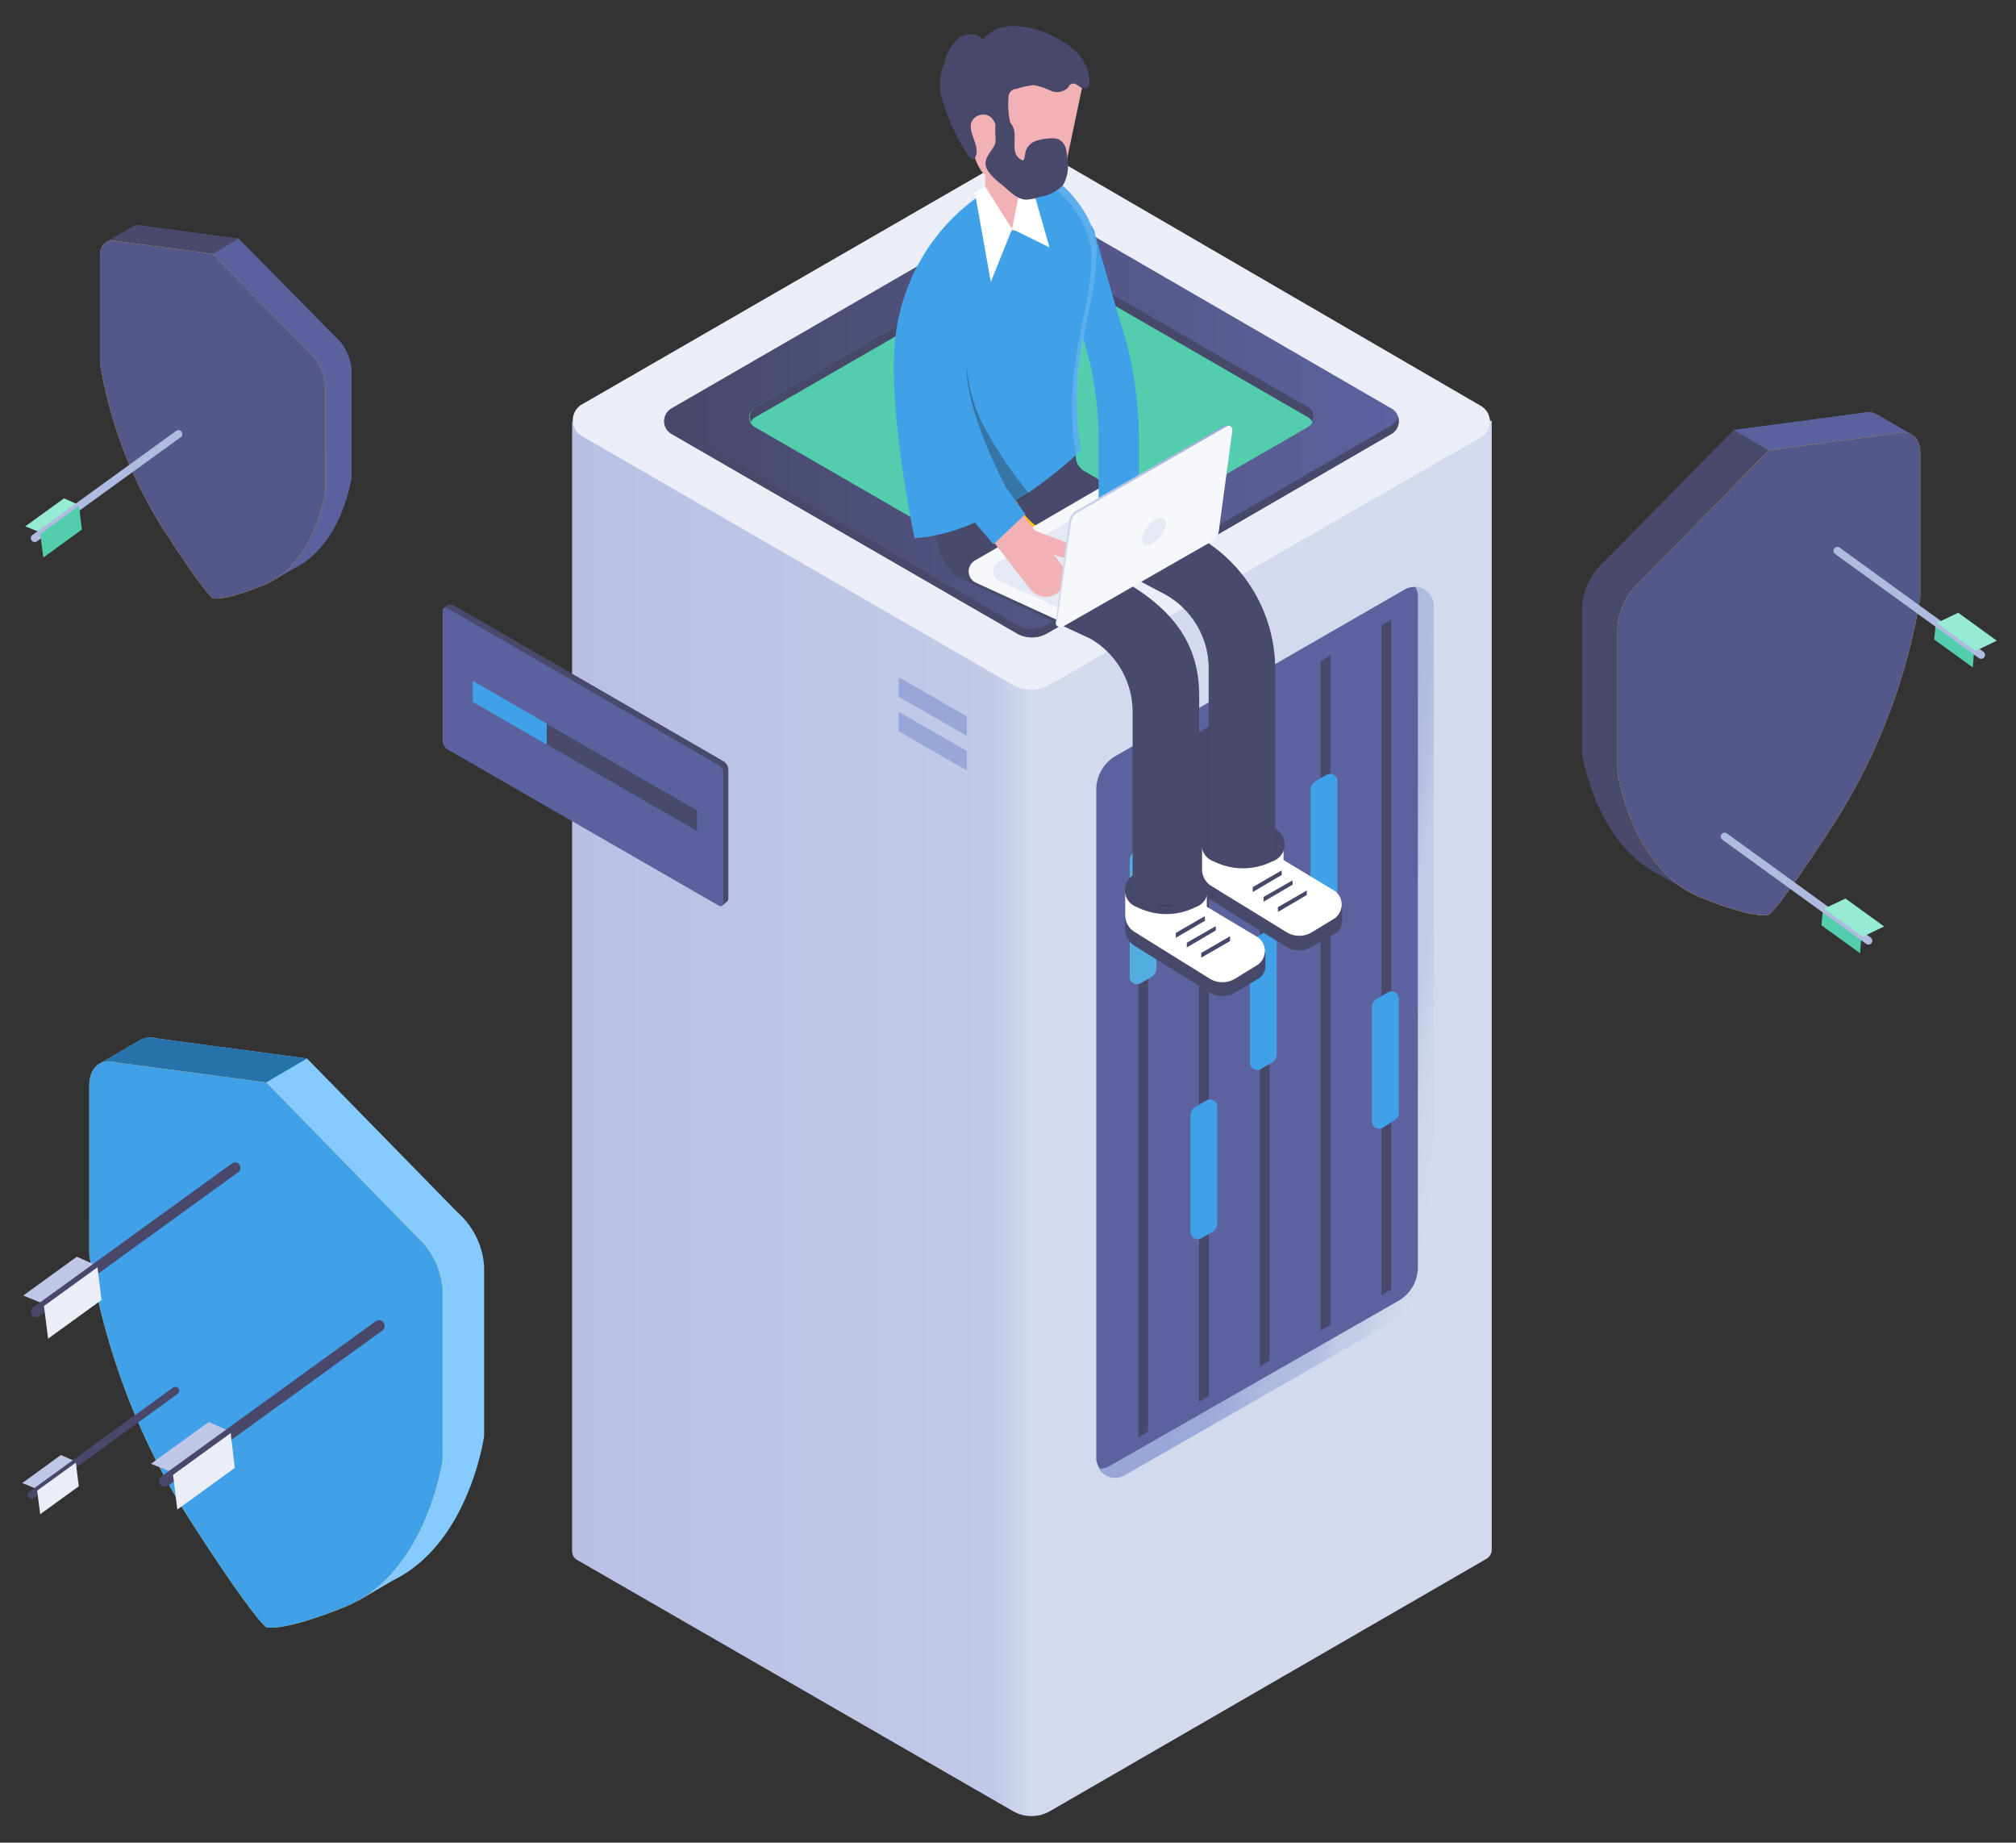 <svg id="Layer_1" data-name="Layer 1" xmlns="http://www.w3.org/2000/svg" xmlns:xlink="http://www.w3.org/1999/xlink" viewBox="0 0 499 456"><rect x="0" y="0" width="499" height="456" fill="#333333" stroke="none"/><defs><clipPath id="clip-path"><rect x="0.648" width="497.649" height="455.856" style="fill:none"/></clipPath><linearGradient id="linear-gradient" x1="141.611" y1="210.046" x2="369.234" y2="210.046" gradientTransform="matrix(1, 0, 0, -1, 0, 456)" gradientUnits="userSpaceOnUse"><stop offset="0" stop-color="#b8c1e4"/><stop offset="0.46" stop-color="#c2cae8"/><stop offset="0.5" stop-color="#d3daed"/></linearGradient><linearGradient id="linear-gradient-2" x1="164.384" y1="351.787" x2="346.234" y2="351.787" gradientTransform="matrix(1, 0, 0, -1, 0, 456)" gradientUnits="userSpaceOnUse"><stop offset="0" stop-color="#48486a"/><stop offset="1" stop-color="#5c629e"/></linearGradient><linearGradient id="linear-gradient-3" x1="21246" y1="200.649" x2="18421.301" y2="200.649" xlink:href="#linear-gradient-2"/><linearGradient id="linear-gradient-4" x1="360.396" y1="192.199" x2="291.282" y2="204.351" gradientTransform="matrix(1, 0, 0, -1, 0, 456)" gradientUnits="userSpaceOnUse"><stop offset="0" stop-color="#d3daed"/><stop offset="0.1" stop-color="#cfd6ec"/><stop offset="0.17" stop-color="#c3cce7"/><stop offset="0.18" stop-color="#c3cce7"/><stop offset="0.24" stop-color="#c3cce7"/><stop offset="0.28" stop-color="#b8c2e3"/><stop offset="0.33" stop-color="#b1bce1"/><stop offset="0.48" stop-color="#aeb9df"/><stop offset="0.57" stop-color="#a2afdb"/><stop offset="0.68" stop-color="#9ba9d9"/><stop offset="1" stop-color="#99a7d8"/></linearGradient><linearGradient id="linear-gradient-5" x1="1814.47" y1="229.716" x2="1796.77" y2="229.716" gradientTransform="matrix(1, 0, 0, -1, 0, 456)" gradientUnits="userSpaceOnUse"><stop offset="0" stop-color="#1184ad"/><stop offset="0.71" stop-color="#54addf"/></linearGradient><clipPath id="clip-path-2"><rect x="391.541" y="101.948" width="83.768" height="124.578" style="fill:none"/></clipPath><linearGradient id="linear-gradient-6" x1="386.537" y1="221.487" x2="523.939" y2="413.046" gradientTransform="matrix(1, 0, 0, -1, 0, 456)" gradientUnits="userSpaceOnUse"><stop offset="0" stop-color="#fed900"/><stop offset="1" stop-color="#fba81b"/></linearGradient><clipPath id="clip-path-3"><rect x="22.102" y="256.723" width="97.73" height="146.057" style="fill:none"/></clipPath><linearGradient id="linear-gradient-7" x1="125.947" y1="44.058" x2="-35.397" y2="267.893" xlink:href="#linear-gradient-6"/><clipPath id="clip-path-4"><rect x="24.742" y="55.768" width="62.289" height="92.36" style="fill:none"/></clipPath><linearGradient id="linear-gradient-8" x1="90.644" y1="301.874" x2="-11.126" y2="444.179" xlink:href="#linear-gradient-6"/><clipPath id="clip-path-5"><rect x="109.555" y="149.61" width="70.73" height="74.64" style="fill:none"/></clipPath><clipPath id="clip-path-6"><rect x="-0.122" y="271.891" width="83.56" height="58.44" transform="translate(-168.688 81.663) rotate(-35.91)" style="fill:none"/></clipPath><clipPath id="clip-path-7"><rect x="30.988" y="310.179" width="90" height="62" transform="translate(-185.664 109.413) rotate(-35.91)" style="fill:none"/></clipPath><clipPath id="clip-path-8"><rect x="221.23" y="6.432" width="111" height="240" style="fill:none"/></clipPath><linearGradient id="linear-gradient-9" x1="261.339" y1="325.706" x2="304.609" y2="325.706" gradientTransform="matrix(1, 0, 0, -1, 0, 456)" gradientUnits="userSpaceOnUse"><stop offset="0" stop-color="#d3daed"/><stop offset="1" stop-color="#99a7d8"/></linearGradient></defs><g style="clip-path:url(#clip-path)"><path d="M250.729,43.83,141.611,104.411V383.896a2.469,2.469,0,0,0,1.207,2.122l107.911,62.184a9.203,9.203,0,0,0,9.165,0l107.985-62.406a2.712,2.712,0,0,0,1.355-2.345V104.263L259.993,43.657a9.154,9.154,0,0,0-9.264.173Z" style="fill:url(#linear-gradient)"/><path d="M250.729,38.525,143.804,100.216a4.569,4.569,0,0,0-1.281,6.317,4.762,4.762,0,0,0,1.281,1.258l106.852,61.691a9.197,9.197,0,0,0,9.165,0l106.925-61.345a4.569,4.569,0,0,0,1.281-6.317,4.78,4.78,0,0,0-1.281-1.259L259.993,38.525a9.08,9.08,0,0,0-9.264,0Z" style="fill:#ebedf7"/><path d="M251.645,51.702,166.203,101.055a3.629,3.629,0,0,0,0,6.292L251.645,156.7a7.526,7.526,0,0,0,7.563,0l85.22-49.353a3.63,3.63,0,0,0,1.331-4.935,3.57,3.57,0,0,0-1.331-1.308l-85.22-49.353a7.528,7.528,0,0,0-7.563-.049Z" style="fill:url(#linear-gradient-2)"/><path d="M344.426,105.25l-85.22,49.353a7.528,7.528,0,0,1-7.564,0L166.2,105.25a3.473,3.473,0,0,1-1.601-2.048,3.554,3.554,0,0,0,1.601,4.17l85.442,49.353a7.528,7.528,0,0,0,7.564,0l85.22-49.353a3.554,3.554,0,0,0,1.601-4.17,3.473,3.473,0,0,1-1.601,2.048Z" style="fill:#48486a"/><path d="M252.476,62.979,186.843,100.857a2.789,2.789,0,0,0-1.387,2.789,2.807,2.807,0,0,0,.352,1.036,2.917,2.917,0,0,0,1.035,1.012l65.633,37.878a5.538,5.538,0,0,0,5.593,0l65.634-37.878a2.789,2.789,0,0,0,1.034-3.825,2.914,2.914,0,0,0-1.034-1.012L258.069,62.979a5.659,5.659,0,0,0-5.593,0Z" style="fill:#52cead"/><path d="M186.921,103.276l65.682-37.879a5.659,5.659,0,0,1,5.593,0L323.78,103.276a2.618,2.618,0,0,1,1.06,1.135,2.766,2.766,0,0,0-1.06-3.628L258.147,62.905a5.659,5.659,0,0,0-5.593,0L186.921,100.783a2.766,2.766,0,0,0-1.06,3.628A2.613,2.613,0,0,1,186.921,103.276Z" style="fill:#48486a"/><path d="M354.104,147.669a4.652,4.652,0,0,0-6.381-1.802l-71.448,41.136a9.678,9.678,0,0,0-4.927,8.316V360.651a4.704,4.704,0,0,0,7.046,4.17l71.448-40.913a9.604,9.604,0,0,0,4.928-8.316V150.013A4.571,4.571,0,0,0,354.104,147.669Z" style="fill:url(#linear-gradient-3)"/><path d="M271.989,363.439a4.702,4.702,0,0,0,6.357,1.678l71.62-41.061a9.597,9.597,0,0,0,4.927-8.316V150.013a4.66,4.66,0,0,0-4.607-4.763h0a4.576,4.576,0,0,1,.666,2.468V313.667a9.601,9.601,0,0,1-4.928,8.316L274.33,362.97a4.592,4.592,0,0,1-2.341.469Z" style="fill:url(#linear-gradient-4)"/><path d="M341.937,154.775V320.502l2.415-1.431V153.344Z" style="fill:#48486a"/><path d="M326.877,163.635V329.287l2.439-1.431V162.129Z" style="fill:#48486a"/><path d="M311.851,172.419V338.145l2.415-1.431V170.987Z" style="fill:#48486a"/><path d="M314.787,263.006l-2.71,1.53a1.823,1.823,0,0,1-2.463-.666,2.064,2.064,0,0,1-.247-.864V234.233a2.468,2.468,0,0,1,1.207-2.122l2.735-1.579a1.752,1.752,0,0,1,.667-.235,1.774,1.774,0,0,1,1.797.901,1.456,1.456,0,0,1,.246.839v28.847a2.47,2.47,0,0,1-1.232,2.122Z" style="fill:#40a1e9"/><path d="M329.838,224.462l-2.71,1.604a1.824,1.824,0,0,1-2.735-1.53V195.467a2.468,2.468,0,0,1,1.207-2.122l2.735-1.604a1.797,1.797,0,0,1,2.002.133,1.831,1.831,0,0,1,.462.533,1.751,1.751,0,0,1,.246.864v28.846a2.466,2.466,0,0,1-1.207,2.345Z" style="fill:#40a1e9"/><path d="M344.744,277.491l-2.463,1.58a1.823,1.823,0,0,1-2.464-.667,1.646,1.646,0,0,1-.246-.838V248.941a2.466,2.466,0,0,1,1.207-1.752l2.735-1.604a1.795,1.795,0,0,1,2.463.666,1.824,1.824,0,0,1,.247.79v28.772a2.467,2.467,0,0,1-1.479,1.678Z" style="fill:#40a1e9"/><path d="M296.796,181.302V346.93l2.415-1.431V179.772Z" style="fill:#48486a"/><path d="M281.746,189.988V355.715l2.414-1.431V188.557Z" style="fill:#48486a"/><path d="M300.126,304.833l-2.735,1.579a1.78,1.78,0,0,1-.667.235,1.773,1.773,0,0,1-1.796-.901,1.45,1.45,0,0,1-.247-.839V276.035a2.468,2.468,0,0,1,1.207-2.122l2.71-1.579a1.821,1.821,0,0,1,2.464.666,1.948,1.948,0,0,1,.247.839V302.71a2.474,2.474,0,0,1-1.183,2.123Z" style="fill:#40a1e9"/><path d="M285.071,241.735l-2.734,1.579a1.777,1.777,0,0,1-1.373.191,1.768,1.768,0,0,1-1.091-.857,1.647,1.647,0,0,1-.246-.839V212.962a2.468,2.468,0,0,1,1.207-2.122l2.71-1.604a1.824,1.824,0,0,1,2.464.666,1.767,1.767,0,0,1,.246.864v28.871a2.47,2.47,0,0,1-1.183,2.098Z" style="fill:url(#linear-gradient-5)"/><path d="M239.32,182.117l-16.876-9.698v-4.836l16.876,9.697Z" style="fill:#99a7d8"/><path d="M239.32,190.679l-16.876-9.697v-4.837l16.876,9.698Z" style="fill:#99a7d8"/><g style="clip-path:url(#clip-path-2)"><path d="M391.541,150.295v35.79s2.663,19.183,15.697,28.325a25.288,25.288,0,0,0,3.623,2.136l7.328,4.272,2.002-.859c7.248,2.196,8.89,1.378,8.89,1.378s2.662-1.757,16.517-23.215a148.162,148.162,0,0,0,21.022-55.213V121.231l6.427-13.773-8.389-4.871a4.562,4.562,0,0,0-3.704-.419L429.121,106.4l-31.894,32.437a16.667,16.667,0,0,0-5.686,11.458Z" style="fill:#48496b"/><path d="M437.77,111.45l31.933,3.154,3.344-7.146-8.389-4.871a4.562,4.562,0,0,0-3.704-.419L429.121,106.4Z" style="fill:#5b619c"/><path d="M406.016,143.867a16.728,16.728,0,0,0-5.666,11.438v35.73s3.343,24.213,20.902,31.2c13.874,5.529,16.597,4.152,16.597,4.152s2.683-1.757,16.518-23.215a148.131,148.131,0,0,0,20.942-55.313V112.128c0-3.792-2.323-5.788-5.646-4.91l-31.894,4.232Z" style="fill:url(#linear-gradient-6)"/><path d="M406.016,143.867a16.728,16.728,0,0,0-5.666,11.438v35.73s3.343,24.213,20.902,31.2c13.874,5.529,16.597,4.152,16.597,4.152s2.683-1.757,16.518-23.215a148.131,148.131,0,0,0,20.942-55.313V112.128c0-3.792-2.323-5.788-5.646-4.91l-31.894,4.232Z" style="fill:#545789"/></g><g style="clip-path:url(#clip-path-3)"><path d="M119.832,313.405v41.961s-3.106,22.49-18.312,33.209a29.582,29.582,0,0,1-4.228,2.504l-8.549,5.008-2.336-1.006c-8.456,2.574-10.371,1.615-10.371,1.615s-3.107-2.06-19.27-27.218a174.231,174.231,0,0,1-24.526-64.732V279.33l-7.498-16.148,9.787-5.71a5.291,5.291,0,0,1,4.321-.491l37.139,4.961,37.209,38.03a19.581,19.581,0,0,1,6.633,13.433Z" style="fill:#85cbff"/><path d="M65.899,267.863,28.643,271.56l-3.901-8.378,9.787-5.71a5.291,5.291,0,0,1,4.321-.491l37.139,4.961Z" style="fill:#2673ab"/><path d="M102.943,305.869a19.65,19.65,0,0,1,6.611,13.41V361.17s-3.901,28.388-24.386,36.579c-16.187,6.482-19.364,4.867-19.364,4.867s-3.13-2.059-19.27-27.217A174.186,174.186,0,0,1,22.102,310.55V268.658c0-4.446,2.709-6.786,6.587-5.757l37.209,4.962Z" style="fill:url(#linear-gradient-7)"/><path d="M102.943,305.869a19.65,19.65,0,0,1,6.611,13.41V361.17s-3.901,28.388-24.386,36.579c-16.187,6.482-19.364,4.867-19.364,4.867s-3.13-2.059-19.27-27.217A174.186,174.186,0,0,1,22.102,310.55V268.658c0-4.446,2.709-6.786,6.587-5.757l37.209,4.962Z" style="fill:#40a1e9"/></g><g style="clip-path:url(#clip-path-4)"><path d="M87.033,91.611V118.145s-1.98,14.222-11.672,21a18.825,18.825,0,0,1-2.695,1.583l-5.449,3.167-1.489-.636c-5.389,1.628-6.61,1.021-6.61,1.021s-1.98-1.302-12.282-17.211A109.646,109.646,0,0,1,31.205,86.135V70.064L26.426,59.852l6.238-3.611a3.397,3.397,0,0,1,2.754-.311L59.089,59.068,82.805,83.116a12.345,12.345,0,0,1,4.228,8.495Z" style="fill:#5b619c"/><path d="M52.657,62.812,28.912,65.15l-2.486-5.298,6.238-3.611a3.397,3.397,0,0,1,2.754-.311L59.089,59.068Z" style="fill:#48496b"/><path d="M76.268,86.845a12.389,12.389,0,0,1,4.213,8.48V121.815s-2.486,17.951-15.543,23.131c-10.317,4.099-12.342,3.078-12.342,3.078s-1.995-1.302-12.282-17.211A109.621,109.621,0,0,1,24.742,89.805v-26.49c0-2.812,1.727-4.292,4.198-3.64L52.656,62.812Z" style="fill:url(#linear-gradient-8)"/><path d="M76.268,86.845a12.389,12.389,0,0,1,4.213,8.48V121.815s-2.486,17.951-15.543,23.131c-10.317,4.099-12.342,3.078-12.342,3.078s-1.995-1.302-12.282-17.211A109.621,109.621,0,0,1,24.742,89.805v-26.49c0-2.812,1.727-4.292,4.198-3.64L52.656,62.812Z" style="fill:#545789"/></g><g style="clip-path:url(#clip-path-5)"><path d="M109.877,150.459l.73-.645a1.857,1.857,0,0,1,1.772,0l66.725,38.587a2.576,2.576,0,0,1,1.181,2.019v31.864a1.182,1.182,0,0,1-.526.988l-.891.763L111.96,184.524a2.609,2.609,0,0,1-1.17-2.04Z" style="fill:#48496b"/><path d="M109.555,151.199c0-.741.527-1.074,1.182-.676l67.143,38.823a2.592,2.592,0,0,1,1.171,2.03v32.036c0,.752-.526,1.074-1.171.687l-67.143-38.662a2.599,2.599,0,0,1-1.182-2.041Z" style="fill:#5b619c"/><path d="M117.009,168.694c0-.118.075-.161.171-.107l55.244,31.864a.395.395,0,0,1,.183.301v4.789a.106.106,0,0,1-.008.068.108.108,0,0,1-.047.05.103.103,0,0,1-.067.011.113.113,0,0,1-.061-.032L117.18,173.795a.377.377,0,0,1-.123-.134.382.382,0,0,1-.048-.177Z" style="fill:#40a1e9"/><path d="M135.33,179.273c0-.108.075-.151.172-.097l36.922,21.275a.395.395,0,0,1,.183.301v4.789a.106.106,0,0,1-.008.068.108.108,0,0,1-.047.05.103.103,0,0,1-.067.011.113.113,0,0,1-.061-.032l-36.922-21.264a.376.376,0,0,1-.121-.13.382.382,0,0,1-.051-.171Z" style="fill:#48496b"/></g><g style="clip-path:url(#clip-path-6)"><path d="M5.757,320.603l13.251-9.596,4.755,2.1-13.105,9.49Z" style="fill:#bfc7e7"/><path d="M59.262,288.216a1.319,1.319,0,0,1,.074,1.471,1.335,1.335,0,0,1-.349.383l-49.131,35.578a1.338,1.338,0,0,1-1.031.317,1.34,1.34,0,0,1-.535-2.48l49.131-35.578a1.311,1.311,0,0,1,1.829.293Z" style="fill:#49486b"/><path d="M11.914,331.269l13.218-9.572-1.005-8.088L10.877,323.205Z" style="fill:#ebedf7"/></g><g style="clip-path:url(#clip-path-7)"><path d="M37.37,362.241,51.642,351.907l5.08,2.203-14.115,10.221Z" style="fill:#bfc7e7"/><path d="M94.946,327.292a1.386,1.386,0,0,1,.235.496,1.404,1.404,0,0,1,.024.552,1.436,1.436,0,0,1-.568.931l-52.917,38.32a1.463,1.463,0,0,1-.519.288,1.432,1.432,0,0,1-.589.058,1.408,1.408,0,0,1-1.229-1.697,1.453,1.453,0,0,1,.675-.943l52.917-38.32a1.42,1.42,0,0,1,1.047-.256,1.379,1.379,0,0,1,.911.554Z" style="fill:#49486b"/><path d="M43.883,373.57l14.237-10.31-1.014-8.618-14.272,10.335Z" style="fill:#ebedf7"/></g><path d="M5.495,367.013l9.578-6.935,3.437,1.517-9.473,6.86Z" style="fill:#bfc7e7"/><path d="M44.172,343.602a.955.955,0,0,1,.053,1.064.943.943,0,0,1-.252.276L8.459,370.659a.958.958,0,0,1-.348.193.969.969,0,0,1-.397.037.991.991,0,0,1-.378-.126.969.969,0,0,1-.009-1.667L42.841,343.379a.947.947,0,0,1,1.322.212Z" style="fill:#49486b"/><path d="M9.945,374.723l9.555-6.919-.726-5.846-9.578,6.936Z" style="fill:#ebedf7"/><path d="M488.327,165.193l-9.578-6.936.37-3.739,9.472,6.859Z" style="fill:#52cead"/><path d="M454.016,135.752a.956.956,0,0,1,.994-.382.963.963,0,0,1,.341.153l35.513,25.717a.969.969,0,0,1-.008,1.667.974.974,0,0,1-.775.09.984.984,0,0,1-.349-.194l-35.513-25.716a.948.948,0,0,1-.212-1.323Z" style="fill:#b0bbe0"/><path d="M494.262,158.56l-9.555-6.919-5.328,2.514,9.578,6.936Z" style="fill:#95ebd4"/><path d="M460.421,235.911l-9.578-6.936.369-3.739,9.473,6.859Z" style="fill:#52cead"/><path d="M426.11,206.47a.948.948,0,0,1,.27-.258.959.959,0,0,1,.349-.134.941.941,0,0,1,.374.01.959.959,0,0,1,.342.153l35.513,25.717a.974.974,0,0,1,.451.636.966.966,0,0,1-.165.763.958.958,0,0,1-.295.268.983.983,0,0,1-.378.126.974.974,0,0,1-.745-.23l-35.513-25.717a.946.946,0,0,1-.212-1.322Z" style="fill:#b0bbe0"/><path d="M466.355,229.277l-9.554-6.919-5.328,2.514,9.578,6.936Z" style="fill:#95ebd4"/><path d="M6.268,130.257l9.578-6.936,3.438,1.518-9.472,6.86Z" style="fill:#95ebd4"/><path d="M44.944,106.845a.944.944,0,0,1,.161.337.955.955,0,0,1-.108.726.943.943,0,0,1-.252.276l-35.512,25.719a.958.958,0,0,1-.348.193.969.969,0,0,1-.397.037.958.958,0,0,1-.378-.126.969.969,0,0,1-.009-1.667L43.613,106.621a.947.947,0,0,1,1.322.212Z" style="fill:#b0bbe0"/><path d="M10.719,137.967l9.554-6.92-.727-5.846-9.578,6.937Z" style="fill:#52cead"/><g style="clip-path:url(#clip-path-8)"><path d="M255.962,139.24a12.076,12.076,0,1,1,12.065-12.075A12.07,12.07,0,0,1,255.962,139.24Z" style="fill:#ffc107"/><path d="M317.736,212.463v3.858l12.567,7.581a2.45,2.45,0,0,0,1.927.501v3.53a3.626,3.626,0,0,1-1.792,3.144l-5.782,3.222a6.032,6.032,0,0,1-6.284,0l-18.619-11.574a4.881,4.881,0,0,1-2.216-4.109v-6.115Z" style="fill:#48486a"/><path d="M317.697,208.971v3.858l12.605,7.6a4.138,4.138,0,0,1,1.08,1.08,4.209,4.209,0,0,1-1.08,5.787l-5.57,3.395a6.03,6.03,0,0,1-6.283,0l-18.581-11.419a4.847,4.847,0,0,1-2.332-4.128v-6.173Z" style="fill:#fff"/><path d="M317.234,216.533v-1.138l-7.17,4.147v1.216Z" style="fill:#48486a"/><path d="M319.953,218.925l-.038-1.061-7.17,4.109v1.177Z" style="fill:#48486a"/><path d="M323.423,221.51l.057-1.157-7.17,4.147v1.176Z" style="fill:#48486a"/><path d="M314.883,213.177a4.472,4.472,0,0,0,2.892-2.855,4.416,4.416,0,0,0-2.892-5.536,15.941,15.941,0,0,0-14.417,0,4.472,4.472,0,0,0-2.852,2.854,4.419,4.419,0,0,0,2.852,5.537,16.082,16.082,0,0,0,14.417,0Z" style="fill:#48486a"/><path d="M312.457,211.788a2.894,2.894,0,0,0,0-5.498,10.62,10.62,0,0,0-9.522,0,2.894,2.894,0,0,0,0,5.498,10.611,10.611,0,0,0,9.522,0Z" style="fill:#363650"/><path d="M298.713,223.786v3.858l12.567,7.503a2.385,2.385,0,0,0,1.927.425v3.53a3.606,3.606,0,0,1-1.812,3.144l-5.686,3.376a6.031,6.031,0,0,1-6.244,0l-18.658-11.574a4.884,4.884,0,0,1-2.294-4.205v-6.115Z" style="fill:#48486a"/><path d="M298.712,220.545v3.858l12.567,7.504a4.124,4.124,0,0,1,1.08,1.08,4.188,4.188,0,0,1-1.08,5.787l-5.57,3.414a6.024,6.024,0,0,1-6.283,0l-18.619-11.573a4.884,4.884,0,0,1-2.294-4.206v-6.056Z" style="fill:#fff"/><path d="M298.25,227.856l-.039-1.138-7.17,4.147v1.215Z" style="fill:#48486a"/><path d="M300.93,230.248v-1.061l-7.17,4.109v1.176Z" style="fill:#48486a"/><path d="M304.458,232.891l.038-1.216-7.17,4.148v1.176Z" style="fill:#48486a"/><path d="M295.899,224.5a4.471,4.471,0,0,0,2.852-2.855,4.417,4.417,0,0,0-2.852-5.536,15.949,15.949,0,0,0-14.417,0,4.397,4.397,0,0,0-2.567,6.212,4.415,4.415,0,0,0,2.567,2.179,16.082,16.082,0,0,0,14.417,0Z" style="fill:#48486a"/><path d="M293.469,223.111a2.894,2.894,0,0,0,0-5.498,10.611,10.611,0,0,0-9.522,0,2.894,2.894,0,0,0,0,5.498,10.62,10.62,0,0,0,9.522,0Z" style="fill:#363650"/><path d="M315.635,209.068V165.454a37.759,37.759,0,0,0-18.773-32.464l-28.526-16.435a4.243,4.243,0,0,1-2.062-3.53v-1.793a8.364,8.364,0,0,0-16.46,0v1.793c0,7.35,1.503,14.178,7.825,17.824l31.012,16.396a20.992,20.992,0,0,1,10.524,18.209v43.575c0,4.611,3.855,4.186,8.365,4.186S315.808,213.64,315.635,209.068Z" style="fill:#48496b"/><path d="M296.824,219.793V172.109c0-13.367-7.209-21.72-18.773-28.374l-28.545-16.454a4.169,4.169,0,0,1-2.082-3.511v-1.813a8.383,8.383,0,0,0-16.479,0v1.813c0,7.33.674,15.798,6.996,19.463l31.899,14.795a20.934,20.934,0,0,1,10.504,18.151v43.614c0,4.514,3.855,4.186,8.385,4.186C293.258,223.979,296.862,224.403,296.824,219.793Z" style="fill:#48496b"/><path d="M299.754,133.993l-24.883-14.795L241.334,138.7a3.106,3.106,0,0,0,0,5.401l22.127,10.146Z" style="fill:#f6f8fb"/><path d="M299.465,133.743l-21.452-12.538-30.839,17.862a2.769,2.769,0,0,0-1.002,1.003,2.702,2.702,0,0,0,1.002,3.665l19.274,8.584Z" style="fill:#e5e9f4"/><path d="M276.953,133.029a4.954,4.954,0,0,0,4.953-4.938v-19.29a95.01,95.01,0,0,0-5.069-30.612l-5.878-20.428v-.347a4.987,4.987,0,1,0-9.503,3.029L267.239,80.87a85.535,85.535,0,0,1,4.683,27.931v19.29a4.956,4.956,0,0,0,4.954,4.938Z" style="fill:#40a1e9"/><path d="M271.384,61.58c-.116,15.432-7.459,27.005-3.855,49.902,0,0-20.778,20.544-41.15,21.682,0,0-6.958-32.6-4.684-50.327A49.81,49.81,0,0,1,246.25,45.937l4.183-2.353C260.07,37.835,271.596,53.652,271.384,61.58Z" style="fill:#40a1e9"/><path d="M267.487,111.637l-1.176,1.138c-3.566-22.858,3.855-34.47,3.855-49.825,0-8.121-11.179-23.823-20.951-18.19l-4.183,2.353a49.613,49.613,0,0,0-10.138,7.716,49.289,49.289,0,0,1,11.43-8.931l4.202-2.353c9.637-5.613,20.951,10.069,20.951,18.19C271.342,77.128,264.056,88.74,267.487,111.637Z" style="fill:#fff;opacity:0.15;isolation:isolate"/><path d="M243.86,41.731V56.372a.712.712,0,0,0,.713.714h7.96a.732.732,0,0,0,.713-.714V41.731Z" style="fill:#f2b1b5"/><path d="M250.508,56.662l-5.262,13.098-3.951-22.106,2.602-1.389Z" style="fill:#fff"/><path d="M259.777,61.233l-5.319-18.576h-1.176l-2.776,14.004Z" style="fill:#fff"/><path d="M258.853,147.67a5.012,5.012,0,0,0,3.007-1.023,4.961,4.961,0,0,0,.887-6.944l-14.784-19a45.106,45.106,0,0,1-9.425-29.822l1.176-18.576a4.954,4.954,0,0,0-9.888-.463l-1.175,18.576a54.943,54.943,0,0,0,11.564,36.361l14.803,19a4.894,4.894,0,0,0,3.854,1.929Z" style="fill:#f2b1b5"/><path d="M264.307,137.176l.424-1.157a1.37,1.37,0,0,0-.809-1.736l-15.034-5.787a1.35,1.35,0,0,0-1.716.752l-.424,1.138a1.352,1.352,0,0,0,.752,1.717l15.092,5.787a1.347,1.347,0,0,0,1.715-.714Z" style="fill:#f2b1b5"/><path d="M301.391,130.772a3.459,3.459,0,0,1-1.542,2.681l-37.72,21.797-.54-.366a.739.739,0,0,1-.308-.598l3.315-25.077a3.537,3.537,0,0,1,1.561-2.681l36.564-21.045a1.731,1.731,0,0,1,1.387,0h.501Z" style="fill:url(#linear-gradient-9)"/><path d="M301.72,131.138a3.455,3.455,0,0,1-1.542,2.701l-37.045,21.218a.968.968,0,0,1-1.542-.926l3.47-24.536a3.455,3.455,0,0,1,1.541-2.681l36.891-21.315c.829-.502,1.542-.116,1.542.887Z" style="fill:#f6f8fb"/><path d="M288.362,130.599a7.003,7.003,0,0,1-3.701,4.205c-1.504.501-2.294-.521-1.793-2.315a6.885,6.885,0,0,1,3.682-4.186C288.072,127.744,288.863,128.805,288.362,130.599Z" style="fill:#e5e9f4"/><path d="M254.711,122.169a81.709,81.709,0,0,1-11.989,6.828l-1.638-1.928A55.967,55.967,0,0,1,229.52,90.418l1.156-18.576c0-3.183,1.677.174,4.876.289,3.2.116,3.778,18.788,3.778,18.788a38.116,38.116,0,0,0,5.782,17.361,103.926,103.926,0,0,0,9.599,13.888Z" style="fill:#231f20;opacity:0.33;isolation:isolate"/><path d="M245.902,134.707l-6.572-7.716a55.971,55.971,0,0,1-11.565-36.65l1.176-18.576a5.788,5.788,0,1,1,11.564.54L239.33,90.881c-.502,10.532,9.637,29.706,9.637,29.706l4.818,6.655Z" style="fill:#40a1e9"/><path d="M263.847,40.651l4.606-21.894L242.761,13.646l-3.142,15.682c-.617,3.048,1.927,13.657,4.915,14.293l1.118.212C255.135,45.724,262.035,50.161,263.847,40.651Z" style="fill:#f2b1b5"/><path d="M268.74,21.863c-.829.212-1.503-.463-2.139-.849a1.562,1.562,0,0,0-1.427-.251c-.404.174-.617.637-.906,1.003a3.851,3.851,0,0,1-4.201.675,19.723,19.723,0,0,0-4.183-1.389,19.723,19.723,0,0,0-4.202.926h-.135a2.104,2.104,0,0,0-1.927,2.295,20.722,20.722,0,0,0,.848,7.716.757.757,0,0,1,0,.501.56.56,0,0,1-.308.251,2.524,2.524,0,0,1-2.641-.328c-1.002-.849-1.214-2.315-2.081-3.241a3.083,3.083,0,0,0-4.202,0c-2.853,2.527,1.677,6.597.212,9.645-.752,1.601-2.255-.868-2.814-1.929a53.6,53.6,0,0,1-5.783-13.503,14.502,14.502,0,0,1,.887-7.832,11.833,11.833,0,0,1,3.392-5.96,4.566,4.566,0,0,1,6.245.212c5.243-6.79,17.347-1.929,22.416,2.469a10.748,10.748,0,0,1,3.527,5.536C269.627,18.97,270.166,21.574,268.74,21.863Z" style="fill:#48486a"/><path d="M264.136,38.973a10.021,10.021,0,0,1-.926,6.713,9.632,9.632,0,0,1-5.782,3.009,11.693,11.693,0,0,1-3.354.714c-2.428,0-4.394-2.353-5.936-3.569s-4.067-3.299-4.202-5.189,1.773-3.491,2.352-4.996c.578-1.504-1.176-7.214,2.351-6.25a3.587,3.587,0,0,1,2.043,1.929c1.388,2.681-1.118,7.002,2.564,8.391.462-.366.462-2.103.79-2.72a4.182,4.182,0,0,1,2.274-2.103,12.022,12.022,0,0,1,3.296-.636,5.354,5.354,0,0,1,2.525.251,3.86,3.86,0,0,1,1.831,2.951,9.281,9.281,0,0,1,.174,1.505Z" style="fill:#48486a"/></g></g></svg>